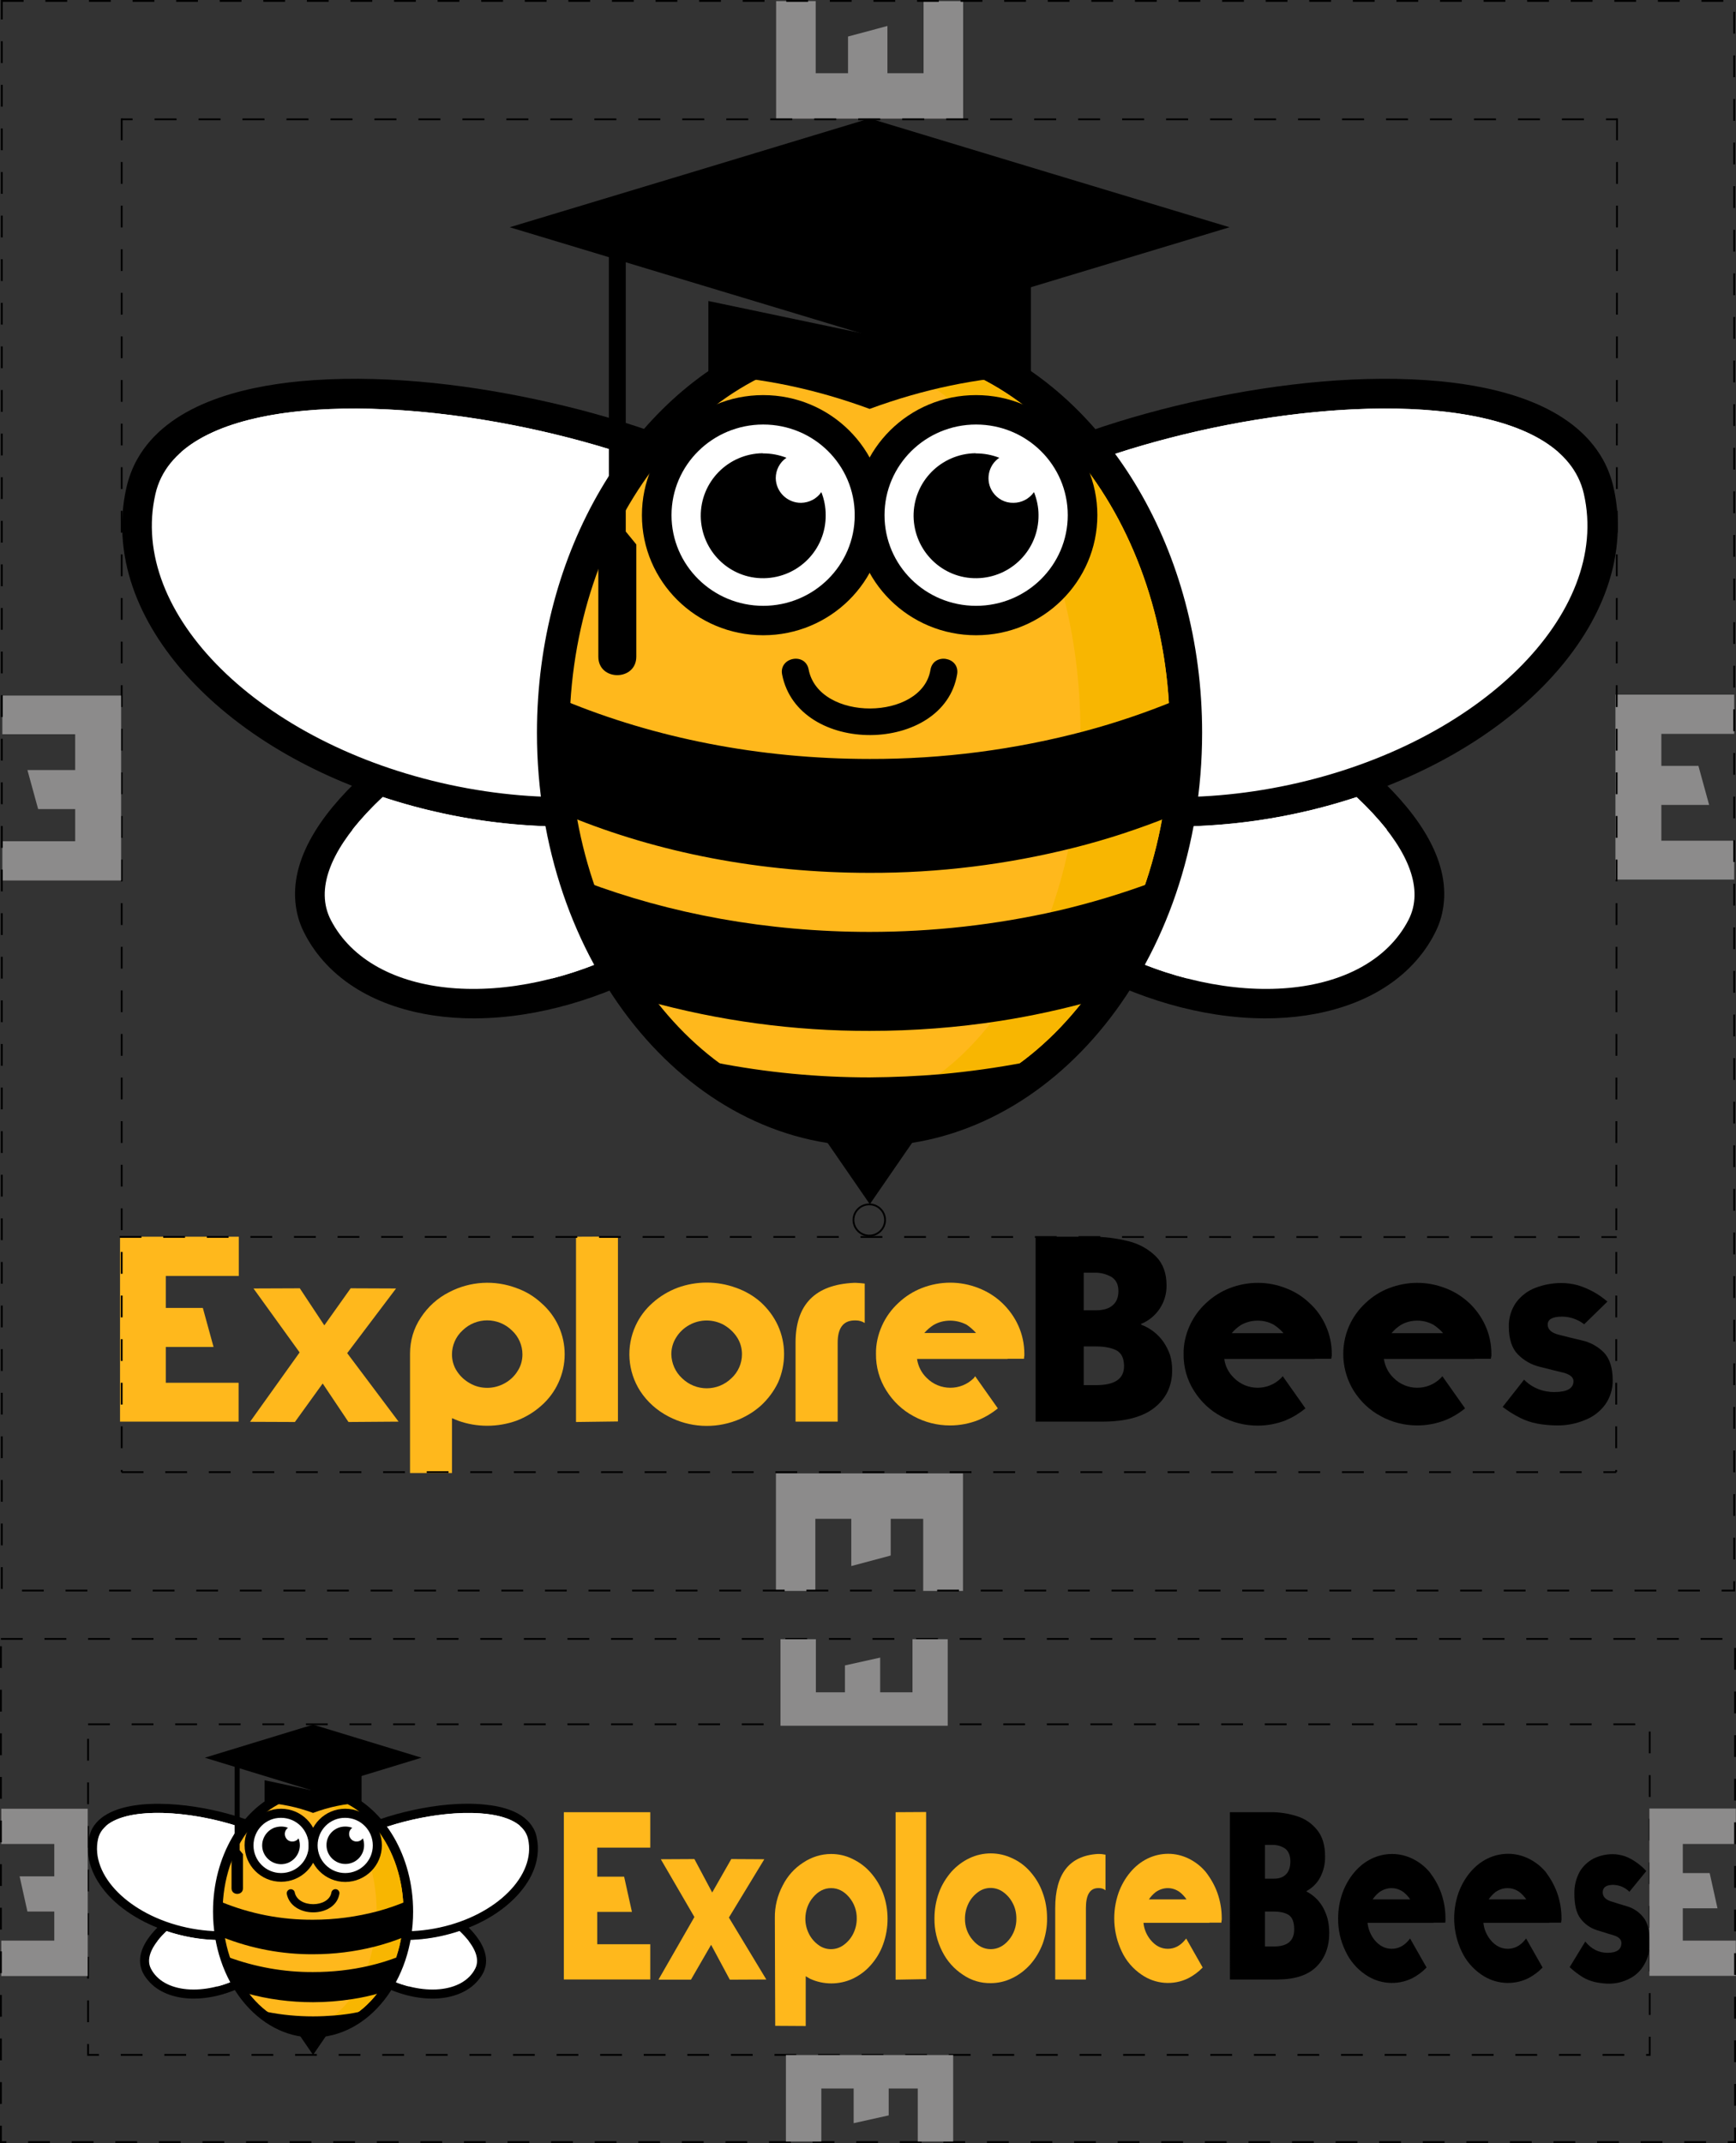 <?xml version="1.0" encoding="utf-8"?>
<!-- Generator: Adobe Illustrator 24.2.3, SVG Export Plug-In . SVG Version: 6.00 Build 0)  -->
<svg version="1.1" id="Layer_1" xmlns="http://www.w3.org/2000/svg" xmlns:xlink="http://www.w3.org/1999/xlink" x="0px" y="0px"
	 viewBox="0 0 956 1179.7" style="enable-background:new 0 0 956 1179.7;" xml:space="preserve">
<rect x="0" y="0" width="956" height="1179.7" fill="#333333" stroke="none"/>
<style type="text/css">
	.st0{fill-rule:evenodd;clip-rule:evenodd;}
	.st1{fill-rule:evenodd;clip-rule:evenodd;fill:#FFFFFF;}
	.st2{fill-rule:evenodd;clip-rule:evenodd;fill:#FFB81C;}
	.st3{fill-rule:evenodd;clip-rule:evenodd;fill:#F8B601;}
	.st4{fill:#FFB81C;}
	.st5{fill:#8C8B8B;}
	.st6{fill:none;stroke:#000000;stroke-miterlimit:10;stroke-dasharray:12;}
	.st7{fill:none;stroke:#000000;stroke-miterlimit:10;}
	.st8{fill:none;stroke:#000000;stroke-miterlimit:10;stroke-dasharray:12.11,12.11;}
</style>
<path class="st0" d="M509.8,369.3c-2.1,4.1-3.9,8.5-5.2,13c-8.7,29.1,1.1,59.7,17.2,84.4c19.1,29.3,48.2,53,79.3,69
	c30.7,15.9,66.6,26,101.4,24.8c29.3-1,60.1-10.5,79.1-33.7c3.3-4,6.2-8.4,8.5-13c2-3.8,3.5-8,4.3-12.2
	c10.5-52.8-70.7-104.8-109.9-125.2c-27.9-14.5-60.1-27.3-91.2-32.7c-24.8-4.3-56.6-4.9-75.5,14.5
	C514.6,361.5,511.9,365.2,509.8,369.3L509.8,369.3z M448,369.3c2.1,4.1,3.9,8.5,5.2,13c8.7,29.1-1.1,59.7-17.2,84.4
	c-19.1,29.3-48.2,53-79.3,69c-30.7,15.9-66.6,26-101.4,24.8c-29.3-1-60.1-10.5-79.1-33.7c-3.3-4-6.2-8.4-8.5-13
	c-2-3.8-3.5-8-4.3-12.2c-10.5-52.8,70.7-104.8,109.9-125.2c27.9-14.5,60.1-27.3,91.2-32.7c24.8-4.3,56.5-4.9,75.5,14.5
	C443.2,361.5,445.9,365.2,448,369.3L448,369.3z"/>
<path class="st1" d="M524.4,376.7c-22.8,44,14.9,108.7,84.3,144.6s144,29.2,166.9-14.8C810.8,438.5,559.7,308.7,524.4,376.7
	L524.4,376.7z M433.4,376.7c22.8,44-14.9,108.7-84.3,144.6s-144,29.2-166.9-14.8C147,438.4,398.1,308.7,433.4,376.7L433.4,376.7z"/>
<path class="st0" d="M478.9,362c-1.2,4.1-2.6,8-4.3,11.9c-16,36.5-52.1,59-89.2,70.4c-45,13.9-95.5,13.4-141.3,3.5
	c-45.3-9.8-90.9-29.7-125.7-60.5c-28.6-25.3-51.7-60.1-51.1-99.4c0.1-6.7,0.9-13.3,2.4-19.8c1.2-5.2,3.1-10.3,5.7-15
	c16.8-30.3,57.4-40.1,89.6-43.2c42.3-4,88.9,1.1,130.3,10c41.4,8.8,86.1,23.2,123,44.2c24.1,13.7,52,34.7,60.8,62.4
	c8.8-27.7,36.7-48.6,60.8-62.4c36.9-21,81.5-35.3,123-44.2s88-14,130.3-10c32.1,3.1,72.7,12.9,89.6,43.2c2.6,4.7,4.5,9.8,5.7,15
	c1.5,6.5,2.3,13.1,2.4,19.8c0.6,39.3-22.5,74.1-51.2,99.4c-34.8,30.7-80.5,50.7-125.8,60.5c-45.8,9.9-96.3,10.3-141.3-3.5
	c-37.1-11.4-73.2-33.9-89.2-70.4C481.5,370,480.1,366.1,478.9,362L478.9,362z"/>
<path class="st1" d="M493.6,353.3c15.1,66,112.1,101.2,216.6,78.7s177.1-94.2,162-160.2C848.9,169.8,470.3,251.3,493.6,353.3
	L493.6,353.3z M464.2,353.3c-15.1,66-112.1,101.2-216.6,78.7s-177.1-94.2-162-160.1C108.9,169.8,487.5,251.3,464.2,353.3z"/>
<path class="st1" d="M282.5,472.5c4.2,22.9,11.5,45.1,21.6,66.1c7.9-2,15.6-4.5,23.1-7.5c-12.9-23.9-22-49.6-26.9-76.3
	c-30.5-1.1-60.7-6.5-89.6-16c-6,5.6-11.6,11.6-16.7,18C222.7,466.2,252.5,471.5,282.5,472.5L282.5,472.5z M653.7,538.6
	c10.1-21,17.4-43.2,21.6-66.1c30.1-1.1,59.9-6.3,88.5-15.7c-5.1-6.4-10.7-12.4-16.7-18c-10.9,3.6-22,6.6-33.3,9
	c-18.5,4-37.4,6.3-56.3,7c-4.9,26.7-13.9,52.4-26.8,76.3C638.1,534.1,645.8,536.6,653.7,538.6z M858.2,249
	c-72.9-19.6-214.1,5.9-287.4,54.3c-27.8,18.3-49.9,41.6-40.3,72.9c6.5,21,21.2,37.9,40,50.4c-34.5-12-72.4-39-77.5-77
	C480.6,258.3,786.1,185.2,858.2,249L858.2,249z M99.6,249c72.9-19.6,214.1,5.9,287.4,54.3c27.8,18.4,49.9,41.6,40.3,72.9
	c-6.5,21-21.2,37.9-40,50.4c34.5-12,72.4-39,77.5-77C477.2,258.3,171.7,185.2,99.6,249L99.6,249z"/>
<path class="st0" d="M537.4,187.6c72.5,30.4,124.6,115.5,124.6,215.7c0,125.7-82,227.7-183.2,227.7S295.7,529.1,295.7,403.4
	c0-100.3,52.2-185.4,124.6-215.7l58.5,17.7L537.4,187.6z"/>
<path class="st2" d="M478.9,193.4c91.3,0,165.3,94,165.3,210s-74,210-165.3,210s-165.3-94-165.3-210S387.6,193.4,478.9,193.4
	L478.9,193.4z"/>
<path class="st3" d="M465.6,194C538,202.6,595,293,595,403.4s-57,200.7-129.4,209.3c4.4,0.4,8.8,0.7,13.3,0.7
	c91.3,0,165.3-94,165.3-210s-74-210-165.3-210C474.4,193.3,470,193.6,465.6,194L465.6,194z"/>
<path class="st0" d="M518.5,591.3c-13,1.1-26.2,1.7-39.6,1.8c-28.5,0-57-2.7-85-8.2c14.4,11.3,30.9,19.8,48.5,25l17.1,24.7
	l19.5,28.3l19.5-28.3l17.1-24.7c17.6-5.2,34-13.7,48.5-25C548.9,587.8,533.7,589.9,518.5,591.3L518.5,591.3z"/>
<path class="st0" d="M582.3,501.4c-33.9,7.7-68.6,11.6-103.4,11.6c-56.6,0-110-10-156.8-27.7c7.5,23.6,18.9,45.7,33.8,65.6
	c40.1,11.1,81.4,16.7,123,16.6c24.1,0,48.1-1.8,71.9-5.5c17.2-2.7,34.3-6.4,51.1-11.1c14.8-19.8,26.3-42,33.8-65.6
	C618.3,491.8,600.4,497.2,582.3,501.4L582.3,501.4z"/>
<path class="st0" d="M478.9,480.5c38,0.1,75.9-4.6,112.8-13.9c17.9-4.5,35.5-10.3,52.7-17.2c2.3-14.1,3.5-28.3,3.5-42.6
	c0-7.1-0.3-14.1-0.8-21.1c-16.1,6.6-32.6,12.2-49.4,16.7c-38.7,10.3-78.6,15.5-118.7,15.4c-61.3,0-118.7-11.7-168.1-32.1
	c-0.6,6.9-0.8,14-0.8,21.1c0,14.3,1.2,28.5,3.5,42.6C362.2,469.3,418.7,480.5,478.9,480.5L478.9,480.5z"/>
<path class="st0" d="M420.3,217.5c36.9,0,66.8,29.6,66.8,66.1s-29.9,66.1-66.8,66.1s-66.8-29.6-66.8-66.1S383.3,217.5,420.3,217.5z"
	/>
<path class="st1" d="M420.3,233.7c27.9,0,50.4,22.3,50.4,49.9s-22.6,49.9-50.4,49.9s-50.5-22.3-50.5-49.9S392.4,233.7,420.3,233.7z"
	/>
<path class="st0" d="M537.5,217.5c36.9,0,66.8,29.6,66.8,66.1s-29.9,66.1-66.8,66.1s-66.8-29.6-66.8-66.1S500.6,217.5,537.5,217.5z"
	/>
<path class="st1" d="M537.5,233.7c27.9,0,50.5,22.3,50.5,49.9s-22.6,49.9-50.5,49.9s-50.4-22.3-50.4-49.9S509.7,233.7,537.5,233.7z"
	/>
<path class="st0" d="M567.7,206.6c-29.6,1.4-59.2,7.6-88.8,18.5c-29.6-10.9-59.2-17.1-88.8-18.6v-40.8l83.8,17.6l86.8-26.7l7-1.5
	L567.7,206.6L567.7,206.6z"/>
<polygon class="st0" points="478.9,65.2 578,95.2 677.1,125.1 578,155 478.9,184.9 379.8,155 280.7,125.1 379.8,95.2 "/>
<path d="M430.7,371.3c-1.8-9.5,12.8-12.3,14.6-2.8c5.6,29,62.5,28.3,67.1,0.2c1.6-9.5,16.2-7.2,14.7,2.4
	C519.8,415.3,439.5,416.3,430.7,371.3L430.7,371.3z"/>
<path class="st0" d="M537.5,249.6c4.4,0,8.7,0.8,12.8,2.4c-6.2,4.2-7.8,12.7-3.6,18.9c2.6,3.8,6.8,6,11.4,5.9
	c4.5,0,8.7-2.2,11.3-5.9c1.6,4,2.5,8.3,2.5,12.6c0.2,19-15,34.5-34,34.8s-34.5-15-34.8-34c-0.2-19,15-34.5,34-34.8
	C537.3,249.6,537.4,249.6,537.5,249.6z"/>
<path class="st0" d="M420.3,249.6c4.4,0,8.7,0.8,12.8,2.4c-3.7,2.5-5.9,6.7-5.9,11.2c0.1,7.6,6.4,13.7,14,13.6
	c4.4-0.1,8.6-2.2,11.1-5.9c1.6,4,2.4,8.3,2.4,12.6c0.2,19-15,34.5-34,34.8s-34.5-15-34.8-34c-0.2-19,15-34.5,34-34.8
	C420,249.6,420.1,249.6,420.3,249.6L420.3,249.6z"/>
<path class="st0" d="M335.3,126.6h9.3v166l5.8,7.1v61.8c0,13.5-20.9,13.6-20.9,0v-61.9l5.8-7.1V126.6z"/>
<path class="st1" d="M756.8,505.9c-16,18.8-42.8,26.2-67.4,27.6c4.5,0.3,8.9,0.3,13.3,0.2c21.2-0.7,45-6.8,58.9-23.7
	c2.1-2.6,3.9-5.4,5.5-8.3c0.8-1.6,1.5-3.4,1.8-5.2c1.3-6.4-0.7-13.5-4.2-20.2c1.5,4.5,1.8,9.2,0.9,13.9c-0.4,2.1-1.2,4.1-2.2,6
	C761.6,499.6,759.4,502.9,756.8,505.9L756.8,505.9z M200.9,505.9c16,18.8,42.8,26.2,67.4,27.6c-4.4,0.3-8.9,0.3-13.3,0.2
	c-21.1-0.7-45-6.8-58.9-23.7c-2.1-2.6-3.9-5.4-5.5-8.3c-0.8-1.6-1.5-3.4-1.8-5.2c-1.3-6.4,0.7-13.5,4.1-20.2
	c-1.5,4.5-1.8,9.2-0.9,13.9c0.4,2.1,1.2,4.1,2.2,6C196.2,499.6,198.4,502.9,200.9,505.9L200.9,505.9z M114.9,284
	c-0.4,33.2,19.6,63.4,41.3,84.5c9,8.7,18.8,16.7,29.2,23.6c-16.4-8-31.6-18.2-45.4-30.1c-20.8-18.4-40.1-44.7-39.7-73.6
	c0.1-4.3,0.6-8.6,1.5-12.8c0.5-2.2,1.3-4.2,2.4-6.2c4.2-7.5,12.4-12.9,22-16.8c-3,2.7-5.5,5.9-7.3,9.5c-1.1,2.2-1.9,4.6-2.5,7.1
	C115.5,274.1,115,279.1,114.9,284L114.9,284z M842.9,284c0.5,33.2-19.6,63.4-41.3,84.5c-9,8.7-18.8,16.7-29.2,23.6
	c16.4-8,31.6-18.2,45.3-30.1c20.8-18.4,40.1-44.7,39.7-73.6c-0.1-4.3-0.6-8.6-1.5-12.8c-0.5-2.2-1.3-4.2-2.3-6.2
	c-4.2-7.5-12.4-12.9-22-16.8c3,2.7,5.5,5.9,7.3,9.5c1.1,2.2,1.9,4.6,2.5,7.1C842.3,274.1,842.8,279.1,842.9,284L842.9,284z"/>
<path class="st4" d="M131.4,782.6H66.1V680.8h65.4v21.6H91.3V720h20.4l5.9,21.5H91.3v19.7h40.1V782.6z"/>
<path class="st4" d="M137.7,782.7l27.3-38.2l-25.4-35.2l25.5-0.1l13.5,20.4l14.5-20.4l25,0.1l-26.9,35.6l28.3,37.7l-27.6,0.2
	l-14.2-21.2l-15.3,21.2L137.7,782.7z"/>
<path class="st4" d="M225.8,745.1c0-7,2-13.9,5.9-19.7c3.9-6,9.3-10.9,15.7-14.1c11.5-6,25-6.8,37.1-2.2c5.1,1.8,9.7,4.6,13.7,8.3
	c4,3.5,7.2,7.8,9.4,12.6c4.5,9.9,4.5,21.3-0.1,31.2c-2.2,4.8-5.4,9.1-9.4,12.6c-4,3.6-8.7,6.4-13.7,8.3c-10.4,3.7-21.8,3.7-32.1,0
	l-1.7-0.7l-1.7-0.7v30.2h-23.1V745.1z M248.9,745.6c0,3.3,0.9,6.5,2.7,9.2c1.8,2.8,4.3,5.1,7.2,6.7c2.9,1.7,6.2,2.5,9.5,2.5
	c3.4,0,6.7-0.9,9.6-2.5c2.9-1.6,5.4-3.9,7.1-6.7c1.8-2.7,2.7-5.9,2.7-9.2c0-5-2.1-9.8-5.8-13.2c-7.6-7.4-19.6-7.4-27.2,0
	C251,735.8,248.9,740.6,248.9,745.6L248.9,745.6z"/>
<path class="st4" d="M317.2,680.8l23.1-0.1v101.8l-23.1,0.3V680.8z"/>
<path class="st4" d="M368.2,779.8c-6.4-3.3-11.8-8.1-15.7-14.1c-6.9-10.8-7.8-24.3-2.5-35.9c2.2-4.8,5.4-9.1,9.4-12.6
	c4-3.6,8.7-6.4,13.7-8.3c10.4-3.8,21.8-3.8,32.2,0c5.1,1.8,9.8,4.5,13.8,8.1c3.9,3.6,7.1,7.9,9.3,12.7c4.5,9.9,4.5,21.3,0.1,31.3
	c-2.3,4.8-5.5,9.1-9.4,12.7c-4,3.6-8.7,6.4-13.7,8.3C393.2,786.6,379.7,785.8,368.2,779.8z M375.6,758.7c7.6,7.4,19.6,7.4,27.2,0
	c3.7-3.4,5.8-8.2,5.8-13.2c0-3.3-0.9-6.5-2.7-9.3c-1.8-2.8-4.3-5.1-7.2-6.8c-5.9-3.3-13.2-3.3-19.1,0c-2.9,1.6-5.4,3.9-7.2,6.8
	c-1.8,2.8-2.7,6-2.7,9.3C369.8,750.5,371.9,755.3,375.6,758.7L375.6,758.7z"/>
<path class="st4" d="M476.2,728.3c-1.4-0.9-3.1-1.4-4.7-1.4h-1.3c-5.9,0.2-8.9,4.3-8.9,12.2v43.5h-23.2v-43.5
	c0-20.9,10.7-31.9,32.1-32.9h1.3c1.6,0.1,3.2,0.2,4.7,0.4V728.3z"/>
<path class="st4" d="M560.8,729.8c2.2,4.9,3.3,10.2,3.3,15.5v0.7c0,0.3,0,0.5-0.1,0.8l-0.1,1.2h-9v0.1h-49.9c0.6,4,2.4,7.6,5.3,10.4
	c7.1,7.2,18.8,7.3,26,0.1c0,0,0.1-0.1,0.1-0.1l0.1-0.2l0.2-0.3l0.2-0.2l0.1-0.2l12.5,17.7c-3.3,2.7-7,4.9-10.9,6.5
	c-4.9,1.9-10.1,2.9-15.4,2.9c-7,0-13.9-1.7-20.1-5.1c-6.2-3.3-11.3-8.2-15-14.1c-3.8-6-5.8-13-5.7-20.2c-0.1-5.3,1.1-10.6,3.3-15.5
	c2.1-4.7,5.2-9,9-12.5c3.8-3.6,8.2-6.4,13.1-8.3c4.9-1.9,10.2-2.9,15.5-2.9c5.3,0,10.5,1,15.4,2.9c4.9,1.9,9.3,4.6,13.1,8.2
	C555.6,720.8,558.7,725.1,560.8,729.8z M523.2,727c-3.2,0-6.4,0.8-9.1,2.4c-1.9,1.2-3.6,2.7-5.1,4.4h28.5c-1.5-1.7-3.2-3.2-5.1-4.5
	C529.6,727.8,526.4,727,523.2,727L523.2,727z"/>
<path d="M570.3,680.8h30.3c7-0.1,14.1,0.8,20.9,2.5c5.7,1.4,11,4.3,15.2,8.5c3.8,3.9,5.7,9.2,5.7,15.7c0.2,9.3-5.4,17.8-14,21.3v0.4
	c5,1.9,9.3,5.2,12.3,9.5c1.5,2.2,2.7,4.6,3.6,7.1c0.8,2.7,1.2,5.6,1.2,8.5c0,8.5-3.2,15.4-9.6,20.5c-6.4,5.2-16.1,7.8-29.2,7.8
	h-36.4V680.8z M596.8,700.7v20.6h6.7c4.1,0,7.2-0.9,9.3-2.8c2.1-1.8,3.1-4.4,3.1-7.8c0-3.6-1.3-6.2-3.9-7.8
	c-2.9-1.6-6.1-2.4-9.4-2.3H596.8z M596.8,741.3v21.2h7c10.1,0,15.2-3.5,15.2-10.4c0-4.3-1.4-7.2-4.1-8.7c-2.7-1.4-6.5-2.2-11.5-2.2
	H596.8z"/>
<path d="M730.1,729.8c2.2,4.9,3.3,10.2,3.3,15.5v0.7c0,0.3,0,0.5-0.1,0.8l-0.2,1.2h-9v0.1h-49.9c0.5,4,2.4,7.6,5.3,10.4
	c7.1,7.2,18.8,7.3,26,0.1c0,0,0.1-0.1,0.1-0.1l0.2-0.2l0.2-0.3l0.2-0.2l0.2-0.2l12.5,17.7c-3.3,2.7-6.9,4.9-10.9,6.6
	c-4.9,1.9-10.1,2.9-15.4,2.9c-7,0-13.9-1.7-20.1-5.1c-6.2-3.3-11.3-8.2-15-14.1c-3.8-6-5.8-13-5.7-20.2c-0.1-5.3,1.1-10.6,3.3-15.5
	c2.1-4.7,5.2-9,9-12.5c3.8-3.6,8.2-6.4,13.1-8.3c4.9-1.9,10.2-2.9,15.5-2.9c5.3,0,10.5,1,15.3,2.9c4.9,1.8,9.3,4.6,13.1,8.2
	C725,720.8,728,725.1,730.1,729.8z M692.6,727c-3.2,0-6.4,0.8-9.2,2.4c-1.9,1.2-3.6,2.7-5.1,4.5h28.5c-1.4-1.7-3.2-3.2-5.1-4.5
	C699,727.8,695.8,727,692.6,727L692.6,727z"/>
<path d="M818,729.8c2.2,4.9,3.3,10.2,3.3,15.5v0.7c0,0.3,0,0.5-0.1,0.8L821,748h-9v0.1h-49.9c0.6,4,2.4,7.6,5.3,10.4
	c7.1,7.2,18.8,7.3,26,0.1c0,0,0.1-0.1,0.1-0.1l0.2-0.2l0.2-0.3l0.2-0.2l0.2-0.2l12.5,17.7c-3.3,2.7-7,4.9-10.9,6.5
	c-4.9,1.9-10.1,2.9-15.4,2.9c-7,0-13.9-1.7-20.1-5.1c-6.2-3.3-11.3-8.2-15-14.1c-6.6-10.8-7.5-24.1-2.4-35.7c2.1-4.7,5.2-9,9-12.5
	c3.8-3.6,8.2-6.4,13-8.2c4.9-1.9,10.2-2.9,15.5-2.9c5.3,0,10.5,1,15.4,2.9c4.9,1.8,9.3,4.6,13.2,8.2
	C812.8,720.8,815.9,725.1,818,729.8z M780.5,727c-3.2,0-6.4,0.8-9.1,2.4c-1.9,1.2-3.6,2.7-5.1,4.5h28.4c-1.4-1.7-3.2-3.2-5.1-4.5
	C786.8,727.8,783.7,727,780.5,727L780.5,727z"/>
<path d="M839.3,759.5c4.4,4.5,10.5,6.9,16.8,6.8c6.9,0,10.4-2,10.4-6c0-2.1-1.9-3.7-5.7-4.7c-2.7-0.6-7-1.7-12.9-3.2
	c-4.6-1.1-8.8-3.5-12.1-6.9c-3.2-3.3-4.9-8.4-4.9-15.2c-0.1-4.8,1.3-9.4,4-13.3c2.7-3.6,6.3-6.4,10.5-8c4.6-1.8,9.5-2.7,14.4-2.7
	c3,0,6.1,0.4,9,1.2c3.1,0.9,6,2.2,8.8,3.7c2.7,1.5,5.2,3.3,7.6,5.3l-12.8,12.5c-3.5-2.7-7.8-4.2-12.2-4.2c-5.3,0-7.9,1.5-7.9,4.4
	c0,2.6,2,4.5,5.9,5.5c4.3,1.1,8.6,2.2,13,3.2c4.5,1,8.7,3.3,12,6.6c3.2,3.3,4.9,8.4,4.9,15.3c0.1,4.8-1.4,9.6-4.2,13.5
	c-2.9,3.9-6.8,6.8-11.3,8.5c-4.6,1.9-9.6,2.9-14.6,2.9c-3.8,0-7.6-0.3-11.4-1c-3.3-0.6-6.5-1.7-9.5-3.2c-3.4-1.7-6.6-3.7-9.6-6
	L839.3,759.5z"/>
<path class="st5" d="M530.4,0.6v64.7h-103V0.6h21.8v39.7h17.8V20.1l21.7-5.8v26h19.9V0.6H530.4z"/>
<path class="st5" d="M427.3,875.8v-64.7h103v64.7h-21.9v-39.7h-17.9v20.2l-21.7,5.8v-26H449v39.7H427.3z"/>
<path class="st5" d="M955,484.2h-65.4V382.4H955V404h-40.1v17.6h20.4l5.9,21.5h-26.3v19.7H955V484.2z"/>
<line class="st6" x1="890.5" y1="65.2" x2="890" y2="810.4"/>
<line class="st6" x1="67" y1="65.2" x2="67" y2="810.4"/>
<path class="st5" d="M1.3,382.9h65.4v101.8H1.3v-21.6h40.1v-17.7H21l-5.9-21.5h26.3v-19.7H1.3V382.9z"/>
<line class="st6" x1="65.9" y1="680.9" x2="890.3" y2="681"/>
<ellipse class="st7" cx="478.7" cy="671.6" rx="8.7" ry="8.6"/>
<rect x="1" y="0.5" class="st6" width="954" height="875.1"/>
<line class="st6" x1="67" y1="810.4" x2="890" y2="810.4"/>
<line class="st7" x1="67" y1="65.7" x2="73" y2="65.7"/>
<line class="st8" x1="85.1" y1="65.7" x2="878.3" y2="65.7"/>
<line class="st7" x1="884.4" y1="65.7" x2="890.4" y2="65.7"/>
<path class="st0" d="M181.7,1041.9c-0.7,1.3-1.2,2.6-1.6,4c-2.6,8.9,0.3,18.2,5.2,25.7c5.8,8.9,14.5,16.1,23.9,21s20,7.9,30.5,7.6
	c8.8-0.3,18.1-3.2,23.8-10.3c1-1.2,1.9-2.5,2.6-3.9c0.6-1.2,1-2.4,1.3-3.7c3.2-16.1-21.3-31.9-33.1-38.1c-8.4-4.4-18.1-8.3-27.5-9.9
	c-7.5-1.3-17-1.5-22.7,4.4C183.2,1039.6,182.3,1040.7,181.7,1041.9L181.7,1041.9z M163.1,1041.9c0.7,1.3,1.2,2.6,1.6,4
	c2.6,8.9-0.3,18.2-5.2,25.7c-5.8,8.9-14.5,16.1-23.9,21s-20,7.9-30.5,7.6c-8.8-0.3-18.1-3.2-23.8-10.3c-1-1.2-1.9-2.5-2.6-3.9
	c-0.6-1.2-1-2.4-1.3-3.7c-3.2-16.1,21.3-31.9,33.1-38.1c8.4-4.4,18.1-8.3,27.5-9.9c7.5-1.3,17-1.5,22.7,4.4
	C161.7,1039.6,162.5,1040.7,163.1,1041.9z"/>
<path class="st1" d="M186.1,1044.2c-6.9,13.4,4.5,33.1,25.4,44s43.4,8.9,50.2-4.5C272.3,1063,196.7,1023.5,186.1,1044.2
	L186.1,1044.2z M158.7,1044.2c6.9,13.4-4.5,33.1-25.4,44s-43.4,8.9-50.2-4.5C72.5,1063,148.1,1023.5,158.7,1044.2z"/>
<path class="st0" d="M172.4,1039.7c-0.3,1.2-0.8,2.4-1.3,3.6c-4.8,11.1-15.7,18-26.9,21.4c-13.6,4.2-28.8,4.1-42.5,1.1
	c-13.6-3-27.4-9.1-37.9-18.4c-8.6-7.7-15.6-18.3-15.4-30.2c0-2,0.3-4,0.7-6c0.4-1.6,0.9-3.1,1.7-4.6c5.1-9.2,17.3-12.2,27-13.2
	c12.7-1.2,26.7,0.3,39.2,3c12.5,2.7,25.9,7.1,37,13.4c7.3,4.2,15.7,10.6,18.3,19c2.6-8.4,11-14.8,18.3-19
	c11.1-6.4,24.5-10.7,37-13.4s26.5-4.3,39.2-3c9.7,0.9,21.9,3.9,27,13.2c0.8,1.4,1.4,3,1.7,4.6c0.4,2,0.7,4,0.7,6
	c0.2,12-6.8,22.5-15.4,30.2c-10.5,9.4-24.2,15.4-37.9,18.4c-13.8,3-29,3.1-42.5-1.1c-11.2-3.5-22-10.3-26.9-21.4
	C173.2,1042.2,172.8,1041,172.4,1039.7L172.4,1039.7z"/>
<path class="st1" d="M176.8,1037.1c4.5,20.1,33.7,30.8,65.2,24s53.3-28.7,48.8-48.8C283.8,981.3,169.8,1006.1,176.8,1037.1
	L176.8,1037.1z M168,1037.1c-4.5,20.1-33.7,30.8-65.2,24s-53.3-28.7-48.8-48.8C61,981.2,175,1006,168,1037.1L168,1037.1z"/>
<path class="st1" d="M113.3,1073.4c1.3,7,3.4,13.7,6.5,20.1c2.4-0.6,4.7-1.4,7-2.3c-3.9-7.3-6.6-15.1-8.1-23.2
	c-9.2-0.3-18.3-2-27-4.9c-1.8,1.7-3.5,3.5-5,5.5c3.2,1,6.4,1.9,9.7,2.6c5.6,1.2,11.3,1.9,17,2.1H113.3z M225,1093.5
	c3.1-6.4,5.2-13.1,6.5-20.1c5.7-0.2,11.4-0.9,17-2.1c3.3-0.7,6.5-1.6,9.7-2.6c-1.5-2-3.2-3.8-5-5.5c-8.7,2.9-17.8,4.6-27,4.9
	c-1.5,8.1-4.2,16-8.1,23.2C220.3,1092.1,222.7,1092.9,225,1093.5z M286.6,1005.3c-22-6-64.5,1.8-86.5,16.5
	c-8.4,5.6-15,12.7-12.1,22.2c2,6.4,6.4,11.5,12,15.3c-10.4-3.7-21.8-11.9-23.3-23.4C172.9,1008.2,264.9,985.9,286.6,1005.3
	L286.6,1005.3z M58.2,1005.3c22-6,64.5,1.8,86.5,16.5c8.4,5.6,15,12.7,12.1,22.2c-1.9,6.4-6.4,11.5-12,15.3
	c10.4-3.7,21.8-11.9,23.3-23.4C171.9,1008.2,80,985.9,58.2,1005.3L58.2,1005.3z"/>
<path class="st0" d="M190,986.6c21.8,9.2,37.5,35.2,37.5,65.7c0,38.3-24.7,69.3-55.1,69.3s-55.1-31-55.1-69.3
	c0-30.5,15.7-56.4,37.5-65.7l17.6,5.4L190,986.6z"/>
<path class="st2" d="M172.4,988.4c27.5,0,49.8,28.6,49.8,63.9c0,35.3-22.3,63.9-49.8,63.9s-49.8-28.6-49.8-63.9
	C122.6,1017,144.9,988.4,172.4,988.4z"/>
<path class="st3" d="M168.4,988.6c21.8,2.6,39,30.2,39,63.7c0,33.6-17.2,61.1-39,63.7c1.3,0.1,2.7,0.2,4,0.2
	c27.5,0,49.8-28.6,49.8-63.9c0-35.3-22.3-63.9-49.8-63.9C171.1,988.4,169.8,988.5,168.4,988.6L168.4,988.6z"/>
<path class="st0" d="M184.3,1109.5c-3.9,0.3-7.9,0.5-11.9,0.5c-8.6,0-17.2-0.8-25.6-2.5c4.3,3.4,9.3,6,14.6,7.6l5.1,7.5l5.9,8.6
	l5.9-8.6l5.1-7.5c5.3-1.6,10.2-4.2,14.6-7.6C193.5,1108.5,188.9,1109.1,184.3,1109.5L184.3,1109.5z"/>
<path class="st0" d="M203.5,1082.1c-10.2,2.4-20.6,3.5-31.1,3.5c-16.1,0.1-32.1-2.8-47.2-8.4c2.3,7.2,5.7,13.9,10.2,20
	c12,3.4,24.5,5,37,5c7.2,0,14.5-0.6,21.6-1.7c5.2-0.8,10.3-1.9,15.4-3.4c4.5-6.1,7.9-12.8,10.2-20
	C214.3,1079.2,209,1080.8,203.5,1082.1L203.5,1082.1z"/>
<path class="st0" d="M172.4,1075.8c11.5,0,22.9-1.4,34-4.2c5.4-1.4,10.7-3.1,15.9-5.2c0.7-4.3,1-8.6,1-13c0-2.2-0.1-4.3-0.3-6.4
	c-4.8,2-9.8,3.7-14.9,5.1c-11.7,3.1-23.7,4.7-35.7,4.7c-17.4,0.1-34.5-3.2-50.6-9.8c-0.2,2.1-0.3,4.3-0.3,6.4c0,4.4,0.3,8.7,1,13
	C138.4,1072.7,155.3,1075.9,172.4,1075.8L172.4,1075.8z"/>
<path class="st0" d="M154.8,995.7c11.1,0,20.1,9,20.1,20.1c0,11.1-9,20.1-20.1,20.1s-20.1-9-20.1-20.1c0,0,0,0,0,0
	C134.6,1004.7,143.6,995.7,154.8,995.7L154.8,995.7z"/>
<path class="st1" d="M154.8,1000.7c8.4,0,15.2,6.8,15.2,15.2c0,8.4-6.8,15.2-15.2,15.2s-15.2-6.8-15.2-15.2c0,0,0,0,0,0
	C139.6,1007.4,146.4,1000.6,154.8,1000.7L154.8,1000.7z"/>
<path class="st0" d="M190.1,995.7c11.1,0,20.1,8.9,20.2,20.1c0,11.1-8.9,20.1-20.1,20.2c-11.1,0-20.1-8.9-20.2-20.1c0,0,0-0.1,0-0.1
	C170,1004.7,179,995.7,190.1,995.7L190.1,995.7z"/>
<path class="st1" d="M190.1,1000.7c8.4,0,15.2,6.8,15.2,15.2c0,8.4-6.8,15.2-15.2,15.2s-15.2-6.8-15.2-15.2c0,0,0,0,0,0
	C174.9,1007.4,181.7,1000.6,190.1,1000.7L190.1,1000.7z"/>
<path class="st0" d="M199.1,992.4c-9.2,0.5-18.2,2.4-26.7,5.6c-8.6-3.2-17.6-5.1-26.7-5.6V980l25.2,5.4l26.1-8.1l2.1-0.5V992.4
	L199.1,992.4z"/>
<polygon class="st0" points="172.4,949.4 202.3,958.5 232.1,967.6 202.3,976.7 172.4,985.8 142.6,976.7 112.8,967.6 142.6,958.5 "/>
<path d="M157.9,1042.5c-0.1-1.2,0.7-2.3,2-2.5c1.1-0.1,2.2,0.6,2.4,1.7c1.7,8.8,18.8,8.6,20.2,0.1c0.2-1.2,1.4-2,2.6-1.8
	c1.2,0.2,2,1.3,1.8,2.5C184.7,1056,160.6,1056.3,157.9,1042.5L157.9,1042.5z"/>
<path class="st0" d="M190.1,1005.5c1.3,0,2.6,0.2,3.9,0.7c-1.9,1.3-2.3,3.9-1,5.8c1.3,1.9,3.9,2.3,5.8,1c0.4-0.3,0.7-0.6,1-1
	c0.5,1.2,0.7,2.5,0.7,3.8c0,5.7-4.6,10.3-10.3,10.3c-5.7,0-10.4-4.6-10.4-10.3C179.7,1010.1,184.3,1005.5,190.1,1005.5
	C190.1,1005.5,190.1,1005.5,190.1,1005.5z"/>
<path class="st0" d="M154.8,1005.5c1.3,0,2.6,0.2,3.8,0.7c-1.9,1.3-2.3,3.9-1,5.8c1.3,1.9,3.9,2.3,5.8,1c0.4-0.3,0.7-0.6,1-1
	c2.1,5.3-0.5,11.3-5.8,13.5c-5.3,2.1-11.3-0.5-13.5-5.8c-2.1-5.3,0.5-11.3,5.8-13.5C152.1,1005.8,153.4,1005.5,154.8,1005.5z"/>
<path class="st0" d="M129.2,968h2.8v50.5l1.8,2.2v18.8c0,4.1-6.3,4.1-6.3,0v-18.8l1.7-2.2L129.2,968z"/>
<path class="st1" d="M256.1,1083.5c-4.8,5.7-12.9,8-20.3,8.4c1.3,0.1,2.7,0.1,4,0.1c6.4-0.2,13.5-2.1,17.7-7.2
	c0.6-0.8,1.2-1.6,1.6-2.5c0.3-0.5,0.4-1,0.5-1.6c0.3-2.1-0.2-4.3-1.2-6.2c0.4,1.4,0.5,2.8,0.3,4.2c-0.1,0.6-0.4,1.3-0.7,1.8
	C257.5,1081.7,256.8,1082.7,256.1,1083.5L256.1,1083.5z M88.7,1083.5c4.8,5.7,12.9,8,20.3,8.4c-1.3,0.1-2.7,0.1-4,0.1
	c-6.4-0.2-13.6-2.1-17.7-7.2c-0.6-0.8-1.2-1.6-1.6-2.5c-0.3-0.5-0.4-1-0.6-1.6c-0.3-2.1,0.2-4.3,1.3-6.2c-0.4,1.4-0.5,2.8-0.3,4.2
	c0.1,0.6,0.4,1.3,0.7,1.8C87.3,1081.6,88,1082.6,88.7,1083.5L88.7,1083.5z M62.8,1016c-0.1,10.1,5.9,19.3,12.4,25.7
	c2.7,2.7,5.6,5.1,8.8,7.2c-4.9-2.4-9.5-5.5-13.6-9.2c-6.3-5.6-12.1-13.6-11.9-22.4c0-1.3,0.2-2.6,0.5-3.9c0.1-0.7,0.4-1.3,0.7-1.9
	c1.3-2.3,3.8-3.9,6.6-5.1c-0.9,0.8-1.6,1.8-2.2,2.9c-0.3,0.7-0.6,1.4-0.7,2.2C63,1013,62.9,1014.5,62.8,1016L62.8,1016z M282,1016
	c0.1,10.1-5.9,19.3-12.4,25.7c-2.7,2.7-5.6,5.1-8.8,7.2c4.9-2.4,9.5-5.5,13.6-9.2c6.3-5.6,12.1-13.6,12-22.4c0-1.3-0.2-2.6-0.5-3.9
	c-0.1-0.7-0.4-1.3-0.7-1.9c-1.3-2.3-3.7-3.9-6.6-5.1c0.9,0.8,1.6,1.8,2.2,2.9c0.3,0.7,0.6,1.4,0.7,2.2
	C281.8,1013,282,1014.5,282,1016L282,1016z"/>
<path class="st4" d="M358.1,1089.7h-47.6v-92.1h47.6v19.5h-29.2v16h14.8l4.3,19.4h-19.1v17.8h29.2V1089.7z"/>
<path class="st4" d="M362.6,1089.8l19.8-34.5l-18.5-31.8l18.5-0.1l9.8,18.4l10.5-18.4l18.2,0.1l-19.5,32.1l20.6,34.1l-20.1,0.1
	l-10.3-19.2l-11.1,19.2L362.6,1089.8z"/>
<path class="st4" d="M426.7,1055.8c-0.1-6.2,1.4-12.3,4.3-17.8c2.6-5.2,6.5-9.6,11.4-12.7c4.5-3,9.8-4.7,15.3-4.7
	c4.1,0,8.1,0.9,11.7,2.7c3.8,1.8,7.2,4.3,10,7.5c3,3.4,5.3,7.2,6.9,11.4c3.3,9.1,3.3,19.1,0,28.2c-1.5,4.2-3.8,8-6.8,11.4
	c-2.8,3.2-6.2,5.7-10,7.5c-7.4,3.4-16,3.4-23.4,0l-1.2-0.7l-1.2-0.7v27.4l-16.8-0.1L426.7,1055.8z M443.5,1056.3
	c0,2.9,0.7,5.7,2,8.3c1.2,2.4,3,4.5,5.2,6.1c2,1.5,4.4,2.3,6.9,2.3c2.5,0,5-0.8,7-2.3c2.2-1.6,4-3.7,5.2-6.1c1.3-2.6,2-5.4,2-8.3
	c0.1-4.4-1.4-8.6-4.2-11.9c-2.8-3.3-6.1-5-9.9-5s-7.1,1.7-9.9,5C445,1047.6,443.5,1051.9,443.5,1056.3L443.5,1056.3z"/>
<path class="st4" d="M493.2,997.6l16.8-0.1v92l-16.8,0.3V997.6z"/>
<path class="st4" d="M530.3,1087.1c-4.9-3.2-8.8-7.6-11.4-12.8c-2.9-5.7-4.4-11.9-4.3-18.3c0-4.8,0.8-9.6,2.5-14.2
	c1.5-4.2,3.9-8,6.8-11.4c2.8-3.1,6.2-5.7,10-7.5c7.4-3.5,16-3.5,23.4,0c3.8,1.7,7.2,4.2,10,7.4c3,3.4,5.3,7.2,6.8,11.4
	c1.7,4.5,2.5,9.3,2.5,14.2c0.1,4.8-0.8,9.6-2.4,14.1c-1.6,4.2-3.9,8.1-6.9,11.5c-2.8,3.1-6.2,5.7-10,7.5c-3.7,1.8-7.7,2.7-11.7,2.7
	C540.1,1091.8,534.8,1090.2,530.3,1087.1z M535.7,1068c2.8,3.3,6.1,5,9.9,5s7.1-1.7,9.9-5c2.8-3.3,4.3-7.6,4.2-11.9
	c0-2.9-0.6-5.8-2-8.4c-1.2-2.4-3-4.5-5.2-6.1c-2-1.5-4.5-2.3-7-2.3c-2.5,0-4.9,0.8-6.9,2.3c-2.2,1.6-4,3.7-5.2,6.1
	c-1.3,2.6-2,5.5-2,8.4C531.3,1060.4,532.8,1064.7,535.7,1068L535.7,1068z"/>
<path class="st4" d="M608.8,1040.6c-1-0.8-2.2-1.2-3.4-1.2h-1c-4.3,0.2-6.4,3.9-6.4,11v39.3h-16.9v-39.3c0-18.9,7.8-28.8,23.3-29.8
	h1c1.2,0,2.3,0.2,3.4,0.4V1040.6z"/>
<path class="st4" d="M670.4,1042c1.6,4.5,2.4,9.2,2.4,14v0.6c0,0.2,0,0.5-0.1,0.7l-0.1,1.1H666v0.1h-36.3c0.3,3.4,1.7,6.7,3.9,9.4
	c2.7,3.3,5.9,4.9,9.5,4.9s6.8-1.6,9.5-4.9l0.1-0.1l0.2-0.3l0.2-0.2l0.1-0.2l9.1,16c-2.3,2.4-5,4.4-7.9,5.9c-8.3,4.1-18.2,3.3-25.8-2
	c-4.7-3.2-8.5-7.6-10.9-12.8c-4.8-10.1-5.4-21.7-1.7-32.3c1.5-4.1,3.7-8,6.5-11.3c2.6-3.1,5.8-5.7,9.5-7.5c3.5-1.7,7.4-2.6,11.3-2.6
	c3.9,0,7.7,0.9,11.2,2.6c3.7,1.8,6.9,4.3,9.5,7.4C666.7,1034,668.9,1037.8,670.4,1042z M643.1,1039.4c-2.4,0-4.7,0.8-6.7,2.2
	c-1.4,1.1-2.7,2.5-3.7,4h20.7c-1-1.5-2.3-2.9-3.7-4C647.8,1040.2,645.5,1039.4,643.1,1039.4z"/>
<path d="M677.3,997.6h22c5.2-0.1,10.3,0.7,15.2,2.3c4.4,1.4,8.2,4.1,11,7.7c2.8,3.5,4.2,8.3,4.2,14.2c0.1,4.1-0.8,8.1-2.7,11.7
	c-1.7,3.2-4.3,5.8-7.5,7.5v0.3c1.8,0.9,3.5,2.1,5,3.5c1.6,1.5,2.9,3.2,4,5.1c1.1,2,2,4.2,2.6,6.4c0.6,2.5,0.9,5.1,0.9,7.7
	c0,7.7-2.3,13.9-7,18.6c-4.7,4.7-11.7,7-21.2,7.1h-26.5L677.3,997.6z M696.6,1015.6v18.6h4.9c3,0,5.2-0.8,6.8-2.5
	c1.5-1.6,2.3-3.9,2.3-7c0-3.2-1-5.6-2.8-7c-2-1.4-4.4-2.1-6.9-2.1L696.6,1015.6z M696.6,1052.3v19.2h5.1c7.3,0,11-3.1,11-9.4
	c0-3.9-1-6.6-3-7.9s-4.8-1.9-8.3-1.9H696.6z"/>
<path d="M793.6,1042c1.6,4.5,2.4,9.2,2.4,14v0.6c0,0.2,0,0.5,0,0.7l-0.1,1.1h-6.5v0.1h-36.3c0.3,3.4,1.7,6.7,3.8,9.4
	c2.7,3.3,5.9,4.9,9.5,4.9c3.6,0,6.8-1.6,9.5-4.9l0.1-0.1l0.2-0.3l0.2-0.2l0.1-0.2l9.1,16c-2.3,2.4-5,4.4-7.9,5.9
	c-8.3,4.1-18.2,3.3-25.8-2c-4.7-3.2-8.5-7.6-10.9-12.8c-2.8-5.7-4.2-11.9-4.1-18.2c0-4.8,0.8-9.5,2.4-14c1.5-4.1,3.7-8,6.5-11.3
	c2.6-3.1,5.8-5.7,9.5-7.5c3.5-1.7,7.4-2.6,11.3-2.6c3.9,0,7.7,0.9,11.2,2.6c3.7,1.8,6.9,4.3,9.5,7.4
	C789.9,1034,792.1,1037.8,793.6,1042z M766.3,1039.4c-2.4,0-4.7,0.8-6.7,2.2c-1.4,1.1-2.7,2.5-3.7,4h20.7c-1-1.5-2.3-2.9-3.7-4
	C771,1040.2,768.7,1039.4,766.3,1039.4z"/>
<path d="M857.5,1042c1.6,4.5,2.4,9.2,2.4,14v0.6c0,0.2,0,0.5-0.1,0.7l-0.1,1.1h-6.5v0.1h-36.3c0.3,3.4,1.7,6.7,3.9,9.4
	c2.7,3.3,5.9,4.9,9.5,4.9c3.6,0,6.8-1.6,9.5-4.9l0.1-0.1l0.2-0.3l0.2-0.2l0.1-0.2l9.1,16c-2.3,2.4-5,4.4-7.9,5.9
	c-8.3,4.1-18.2,3.3-25.8-2c-4.7-3.2-8.5-7.6-10.9-12.8c-4.8-10.1-5.4-21.7-1.7-32.3c1.5-4.1,3.7-8,6.5-11.3c2.6-3.1,5.8-5.7,9.5-7.5
	c3.5-1.7,7.4-2.6,11.3-2.6c3.9,0,7.7,0.9,11.2,2.6c3.7,1.8,6.9,4.3,9.5,7.4C853.8,1034,856,1037.8,857.5,1042z M830.2,1039.4
	c-2.4,0-4.7,0.8-6.7,2.2c-1.4,1.1-2.7,2.5-3.7,4h20.7c-1-1.5-2.3-2.9-3.7-4C834.9,1040.2,832.6,1039.4,830.2,1039.4z"/>
<path d="M873,1068.8c3.3,4.1,7.4,6.2,12.3,6.2c5,0,7.6-1.8,7.6-5.4c0-1.9-1.4-3.3-4.2-4.2c-2-0.6-5.1-1.5-9.4-2.9
	c-3.5-1.1-6.6-3.3-8.8-6.2c-2.4-3-3.5-7.6-3.5-13.8c-0.1-4.2,0.9-8.4,2.9-12.1c1.8-3.1,4.5-5.6,7.7-7.3c3.3-1.6,6.9-2.4,10.5-2.4
	c2.2,0,4.4,0.4,6.6,1.1c2.3,0.8,4.4,2,6.4,3.4c2,1.4,3.9,3,5.5,4.8l-9.3,11.4c-2.4-2.4-5.5-3.7-8.9-3.8c-3.8,0-5.7,1.3-5.8,4
	c0,2.4,1.4,4,4.3,5c3.1,1,6.3,2,9.4,2.9c3.5,1.1,6.5,3.2,8.7,6c2.4,2.9,3.5,7.6,3.5,13.9c0.1,4.3-0.9,8.5-3.1,12.2
	c-1.9,3.3-4.7,6-8.2,7.7c-3.3,1.7-6.9,2.6-10.6,2.7c-2.8,0-5.6-0.3-8.3-0.9c-2.5-0.6-4.8-1.5-6.9-2.8c-2.5-1.6-4.9-3.4-7-5.4
	L873,1068.8z"/>
<rect x="48.5" y="949.2" class="st6" width="860" height="182"/>
<path class="st5" d="M0.7,995.7h47.6v92.1H0.7v-19.5h29.2v-16H15.1l-4.3-19.4h19.1v-17.8H0.7V995.7z"/>
<path class="st5" d="M955.9,1087.7h-47.6v-92.1h47.6v19.5h-29.2v16h14.8l4.3,19.4h-19.1v17.8h29.2V1087.7z"/>
<rect x="0.5" y="902.2" class="st6" width="955" height="277"/>
<path class="st5" d="M432.8,1178.9v-47.6h92.1v47.6h-19.5v-29.2h-16v14.8l-19.3,4.3v-19.1h-17.8v29.2L432.8,1178.9z"/>
<path class="st5" d="M521.9,902.4v47.6h-92.1v-47.6h19.5v29.2h16v-14.8l19.4-4.3v19.1h17.8v-29.2H521.9z"/>
</svg>
